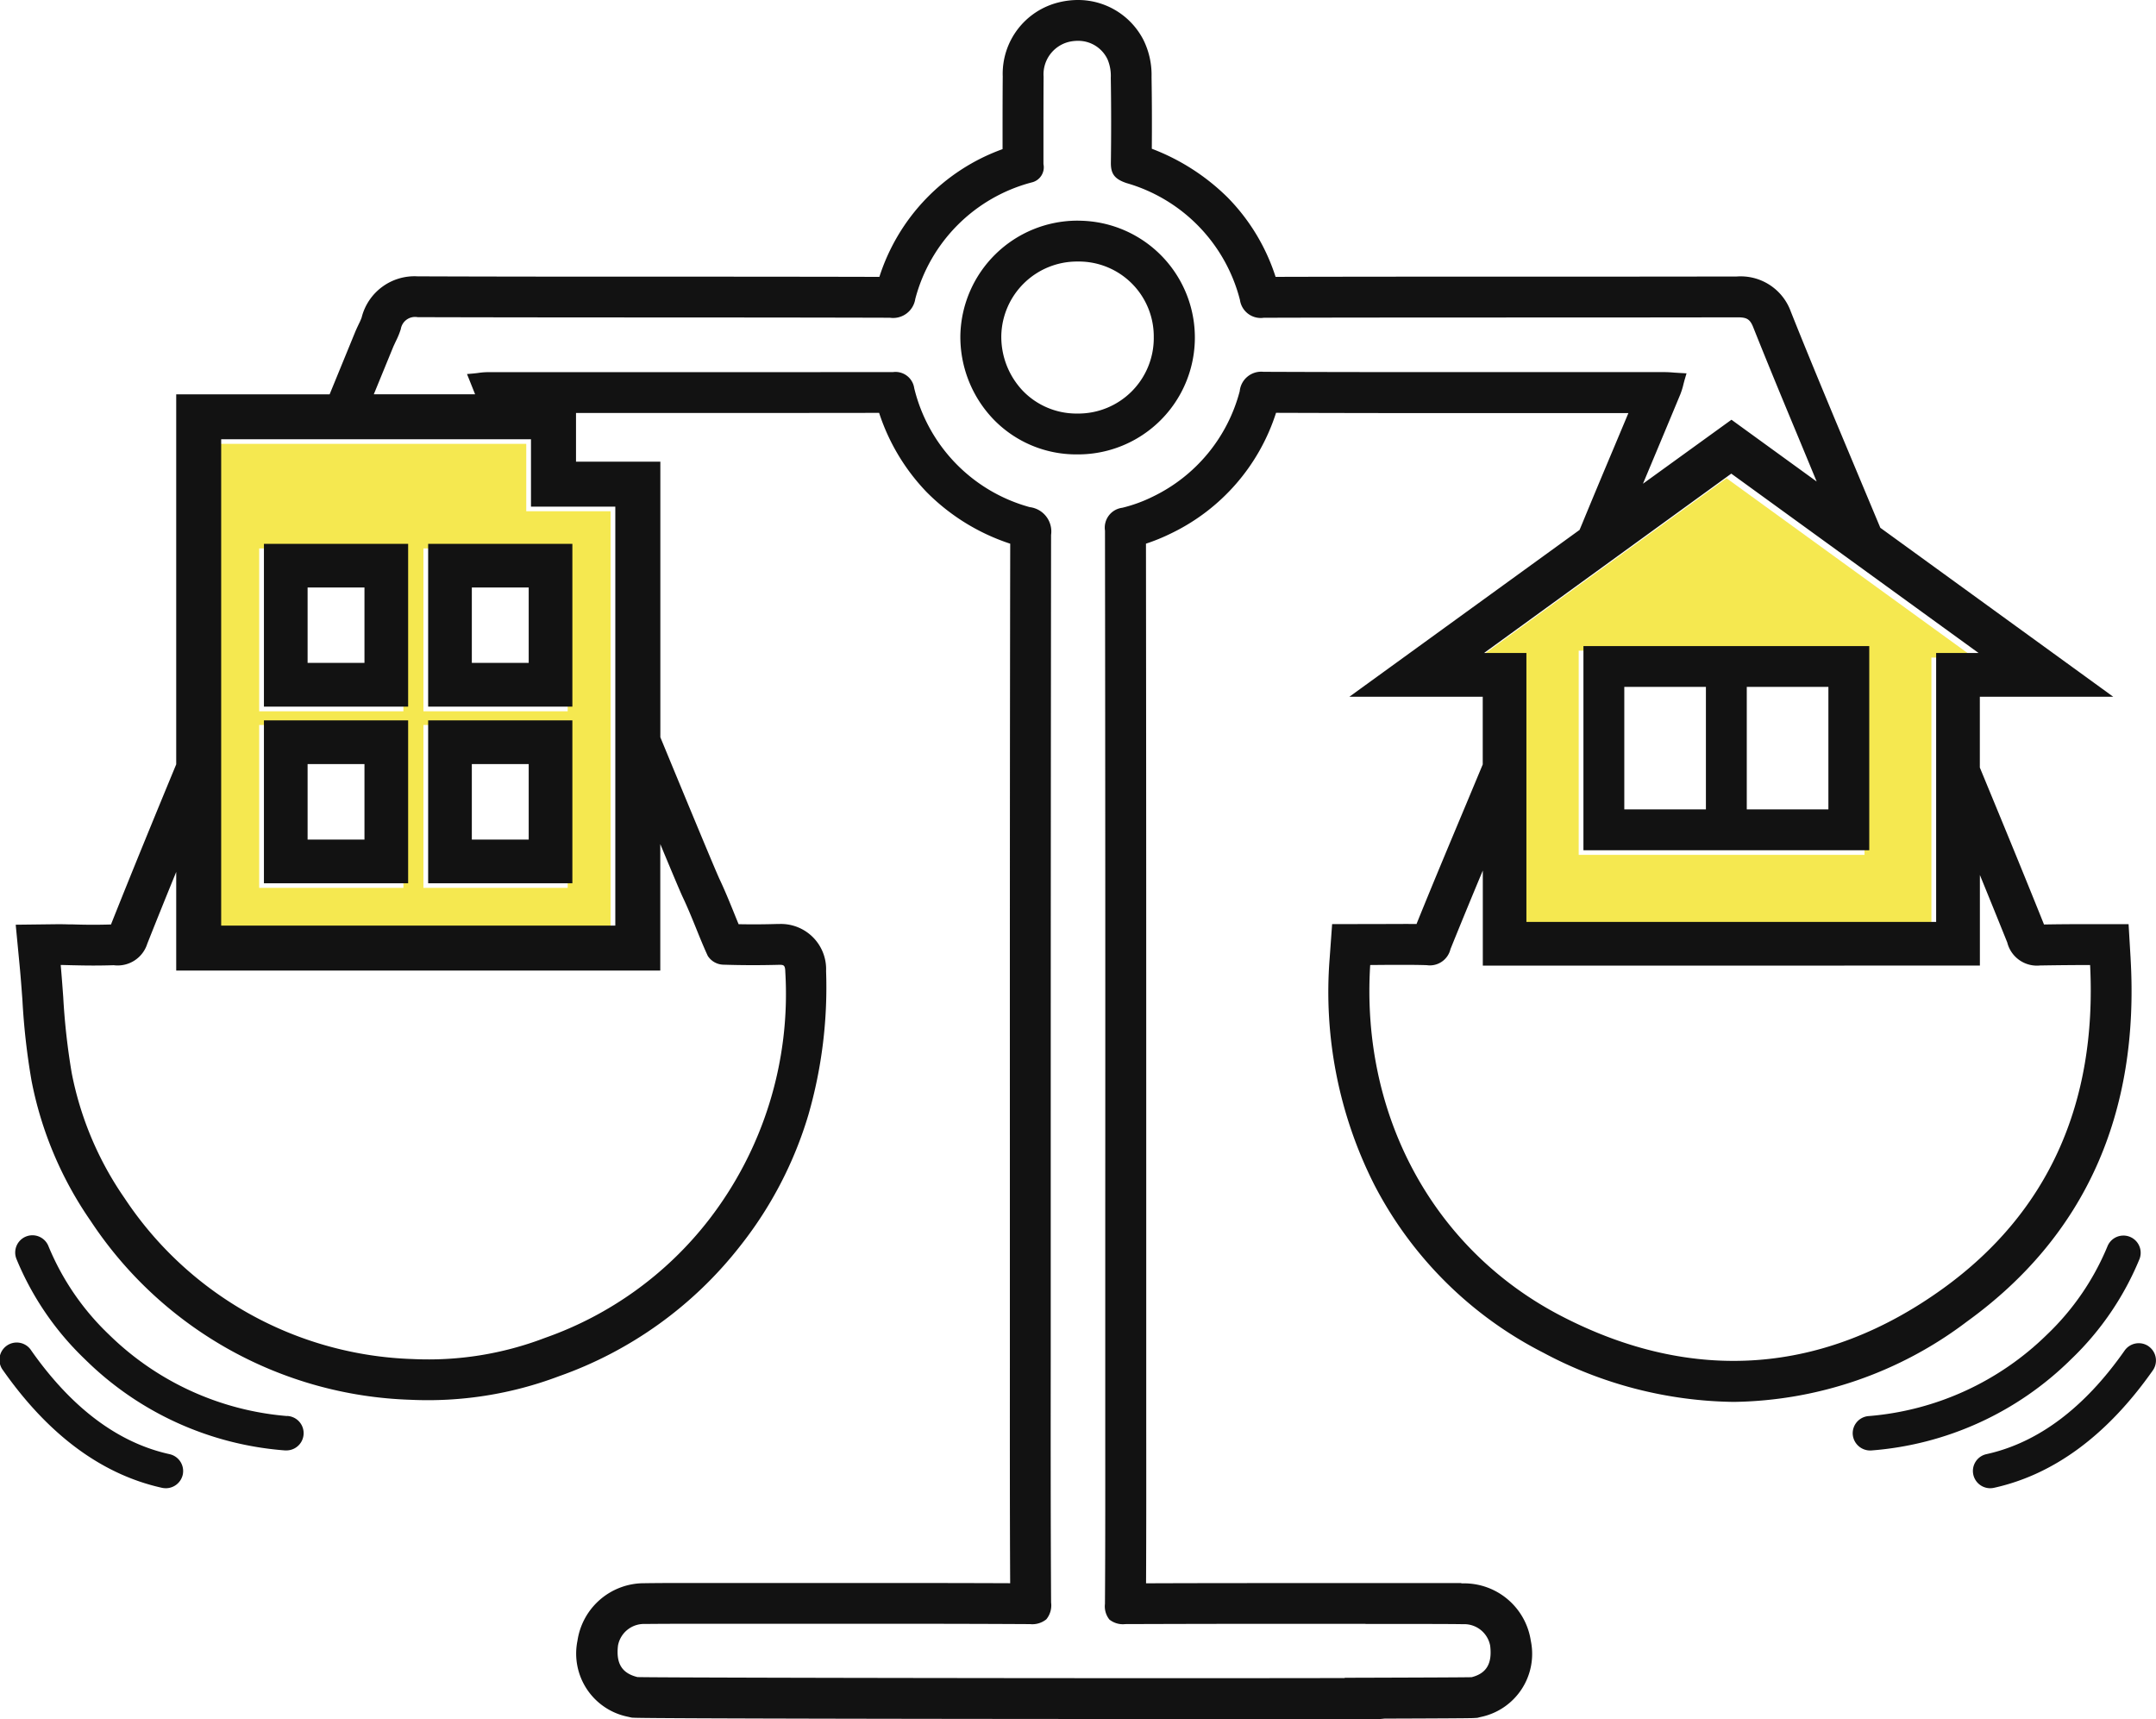 <svg xmlns="http://www.w3.org/2000/svg" xmlns:xlink="http://www.w3.org/1999/xlink" width="123.219" height="98.236" viewBox="0 0 123.219 98.236"><defs><clipPath id="a"><rect width="123.219" height="98.236" fill="none"/></clipPath></defs><g transform="translate(0)"><path d="M28.732,22.606h-17.7V50.4H33.55V26.457H28.732ZM21.71,47.979H13.468V38.672H21.71Zm0-10.09H13.468V28.583H21.71ZM31.1,47.979H22.855V38.672H31.1Zm0-10.09H22.855V28.583H31.1Z" transform="translate(1.345 2.757)" fill="#f5e850"/><path d="M77.777,49.974h23.416V34.607h2.425L89.485,24.358,75.355,34.607h2.422Zm3.258-15.761H97.37V45.879H81.035Z" transform="translate(9.19 2.97)" fill="#f5e850"/><g transform="translate(0 0)"><g clip-path="url(#a)"><path d="M110.762,64.283a.985.985,0,1,0-1.828-.736,14.767,14.767,0,0,1-3.449,5.036A16.446,16.446,0,0,1,95.3,73.244a.985.985,0,0,0-.923,1.045,1,1,0,0,0,1.037.922h.007A18.2,18.2,0,0,0,106.854,70a16.723,16.723,0,0,0,3.908-5.719" transform="translate(11.51 7.675)" fill="#121212"/><path d="M110.543,68.591a.988.988,0,0,0-1.373.24c-2.3,3.284-4.958,5.275-7.9,5.922a.983.983,0,0,0-.748,1.175.99.99,0,0,0,.96.772,1.147,1.147,0,0,0,.212-.022c3.432-.754,6.489-3.014,9.088-6.713a.989.989,0,0,0-.241-1.373" transform="translate(12.257 8.343)" fill="#121212"/><path d="M16.31,73.244A16.454,16.454,0,0,1,6.128,68.584a14.735,14.735,0,0,1-3.449-5.036.985.985,0,1,0-1.827.736A16.722,16.722,0,0,0,4.761,70a18.2,18.2,0,0,0,11.428,5.208l.061,0a.985.985,0,0,0,.061-1.969" transform="translate(0.095 7.674)" fill="#121212"/><path d="M9.689,74.753c-2.937-.646-5.594-2.638-7.9-5.919A.986.986,0,1,0,.178,69.967c2.6,3.7,5.655,5.956,9.1,6.714a1.27,1.27,0,0,0,.205.019.993.993,0,0,0,.962-.774.988.988,0,0,0-.752-1.172" transform="translate(0 8.343)" fill="#121212"/><path d="M80.659,44.573H96.994V32.907H80.659Zm14-2.335H89.994v-7h4.665Zm-7,0H82.994v-7h4.665Z" transform="translate(9.837 4.013)" fill="#121212"/><path d="M21.81,37h8.242V27.7H21.81Zm5.746-2.5h-3.25V30.193h3.25Z" transform="translate(2.66 3.378)" fill="#121212"/><path d="M13.444,37h8.242V27.7H13.444Zm5.746-2.5h-3.25V30.193h3.25Z" transform="translate(1.64 3.378)" fill="#121212"/><path d="M21.81,46h8.242V36.691H21.81Zm5.746-2.5h-3.25V39.187h3.25Z" transform="translate(2.66 4.475)" fill="#121212"/><path d="M13.444,46h8.242V36.691H13.444Zm5.746-2.5h-3.25V39.187h3.25Z" transform="translate(1.64 4.475)" fill="#121212"/><path d="M55.656,11.239l-.1,0a6.7,6.7,0,0,0-6.636,6.515,6.8,6.8,0,0,0,1.93,4.877,6.577,6.577,0,0,0,4.681,1.965h.1a6.677,6.677,0,0,0,.026-13.355m4.316,6.7a4.315,4.315,0,0,1-4.34,4.321l-.075,0a4.264,4.264,0,0,1-3.039-1.269,4.479,4.479,0,0,1-1.259-3.218,4.331,4.331,0,0,1,4.3-4.2h.062a4.283,4.283,0,0,1,4.35,4.369" transform="translate(5.967 1.37)" fill="#121212"/><path d="M121.67,54.766l-.116-1.957h-1.96c-.972,0-1.773,0-2.873.02-1.119-2.789-2.261-5.563-3.338-8.169l-.33-.8V39.813h7.621l-13.308-9.653-2.627-6.276c-.826-1.989-1.68-4.044-2.489-6.079A3.045,3.045,0,0,0,99.165,15.8c-3.186.006-6.419.008-9.593.008l-2.423,0c-4.7,0-9.556,0-14.345.013a11.456,11.456,0,0,0-2.732-4.528A12.419,12.419,0,0,0,65.73,8.5c.011-1.424.007-2.8-.015-4.094a4.513,4.513,0,0,0-.461-2.119A4.2,4.2,0,0,0,61.51,0a4.579,4.579,0,0,0-1.1.136,4.2,4.2,0,0,0-3.2,4.229C57.2,5.579,57.2,6.813,57.2,8v.522a11.476,11.476,0,0,0-7.04,7.3c-4.217-.011-8.5-.013-12.641-.013h-.076c-4.481,0-9.113,0-13.681-.018a3.113,3.113,0,0,0-3.192,2.355,3.223,3.223,0,0,1-.151.347c-.058.121-.125.261-.2.434l-1.478,3.606H9.973V43.677c-1.14,2.756-2.469,5.986-3.728,9.151-.343.01-.67.016-.994.016-.467,0-.846-.009-1.23-.021l-.19,0c-.206-.006-.405-.01-.6-.01L.8,52.842l.215,2.245c.067.69.119,1.387.168,2.057a39.43,39.43,0,0,0,.519,4.6,21.088,21.088,0,0,0,3.388,8.034,22.763,22.763,0,0,0,18.257,10.21,21.2,21.2,0,0,0,8.493-1.342,22.712,22.712,0,0,0,10.384-7.471A22.352,22.352,0,0,0,46.1,63.716a26.3,26.3,0,0,0,1.014-8.225A2.582,2.582,0,0,0,44.442,52.8c-.043,0-.086,0-.127,0-.717.022-1.455.028-2.2.012-.089-.212-.177-.431-.269-.659-.25-.616-.509-1.254-.811-1.893-.25-.531-2.051-4.881-3.393-8.131V26.381h-4.82V23.6h3.966c4.377,0,8.895,0,13.357-.007a11.808,11.808,0,0,0,2.708,4.519,11.972,11.972,0,0,0,4.785,2.957c-.022,11.515-.021,23.209-.02,34.525v3.961l0,8.231c0,4.156-.006,8.445.017,12.685-3.115-.012-5.363-.013-7.7-.013H42.99l-3.26,0c-1.2,0-2.118,0-2.987.013a3.848,3.848,0,0,0-3.837,3.282A3.681,3.681,0,0,0,35.78,98.1l.231.052.185.008c1.23.046,19.915.072,32.36.072,3.168,0,5.995,0,8.4,0l1.82,0,.256-.024c3.074-.01,4.729-.02,5.057-.03l.245-.015.184-.046a3.682,3.682,0,0,0,2.871-4.364,3.853,3.853,0,0,0-3.834-3.274h-.146l.018-.015-9.8,0c-2.8,0-4.946,0-8.226.012.016-3.138.012-6.3.01-9.369l0-12.261c0-12.381,0-25.178-.015-37.779a11.072,11.072,0,0,0,1.452-.595,11.552,11.552,0,0,0,5.982-6.882c4.15.015,8.2.017,11.3.017l8.837,0-.839,2c-.6,1.423-1.212,2.886-1.807,4.33l-.144.344L77.024,39.813h7.619v3.87l-.923,2.211c-.89,2.125-1.9,4.526-2.862,6.908-.546-.008-1.222,0-1.839,0l-2.984.006-.139,1.929a24.392,24.392,0,0,0,2.556,12.978A22.228,22.228,0,0,0,88.108,77.3a23.657,23.657,0,0,0,10.875,2.81,22.565,22.565,0,0,0,13.346-4.6c6.717-4.857,9.86-11.837,9.34-20.744M96.111,21.97c.026-.1.054-.21.088-.326l.091-.31-.322-.018-.388-.024c-.2-.017-.376-.028-.55-.028l-10.905,0c-4,0-8,0-12.021-.018a1.235,1.235,0,0,0-1.35,1.108,9.309,9.309,0,0,1-4.974,6.029,8.362,8.362,0,0,1-1.738.633,1.145,1.145,0,0,0-.988,1.308q.025,19.635.015,39.264l0,11.461c0,3.533.007,7.069-.017,10.607a1.208,1.208,0,0,0,.254.891,1.236,1.236,0,0,0,.908.26c4.077-.013,6.4-.016,9.407-.016h4.324V92.8l2.928,0c.884,0,1.768,0,2.651.012a1.509,1.509,0,0,1,1.543,1.224c.128,1.031-.214,1.591-1.059,1.805-.33.01-2.505.02-7.054.033l-.2,0,0,.018c-2.419,0-5.218.007-8.2.007-14.036,0-31.19-.033-32.219-.064-.893-.221-1.236-.779-1.112-1.81A1.509,1.509,0,0,1,36.767,92.8c.987-.01,1.975-.012,2.963-.012h10.2c2.642,0,5.13,0,8.838.02a1.278,1.278,0,0,0,.933-.274,1.254,1.254,0,0,0,.273-.959c-.027-4.6-.025-9.283-.021-13.811l0-4.25V65.706q0-17.572.02-35.141a1.4,1.4,0,0,0-1.216-1.585,9.325,9.325,0,0,1-6.606-6.8,1.081,1.081,0,0,0-1.2-.919q-6.966.007-13.927.006l-9.282,0a4.091,4.091,0,0,0-.467.038c-.1.015-.211.028-.341.04l-.342.029.463,1.156H21.266l1.113-2.716c.046-.105.1-.212.146-.316a4.7,4.7,0,0,0,.283-.69.825.825,0,0,1,.962-.684c8.991.026,17.973.007,26.99.033a1.282,1.282,0,0,0,1.452-1.075,9.331,9.331,0,0,1,6.655-6.658.888.888,0,0,0,.67-1.049V7.991c0-1.2,0-2.4.008-3.606A1.912,1.912,0,0,1,60.963,2.4a2.23,2.23,0,0,1,.548-.067A1.851,1.851,0,0,1,63.2,3.392a2.417,2.417,0,0,1,.185,1.054c.026,1.535.028,3.162.006,4.835-.012.652.212.95.89,1.18a9.358,9.358,0,0,1,6.486,6.678,1.2,1.2,0,0,0,1.363,1.019c9.018-.025,18.021-.007,27.062-.025.51,0,.712.079.9.543.846,2.123,1.736,4.268,2.6,6.341l1.036,2.5-4.87-3.532L93.8,27.642l.5-1.193q.82-1.954,1.635-3.915a3.967,3.967,0,0,0,.176-.564m14.445,15.345V52.681H87.139V37.315H84.717l14.131-10.25,14.133,10.25Zm2.5,17.862V50q.788,1.927,1.565,3.858a1.747,1.747,0,0,0,1.876,1.313c1.119-.018,1.9-.024,2.858-.026.4,7.945-2.421,14.159-8.389,18.474-6.811,4.921-14.3,5.471-21.786,1.607-7.321-3.766-11.508-11.446-10.969-20.081l.83-.007c.8,0,1.615-.011,2.4.015a1.212,1.212,0,0,0,1.358-.917q.91-2.252,1.848-4.49v5.433ZM35.068,28.95V52.893H12.543V25.1H30.249V28.95Zm2.57,26.513v-7.23c.729,1.752,1.159,2.77,1.281,3.028.275.578.523,1.186.762,1.775.214.532.431,1.065.668,1.581a1.089,1.089,0,0,0,.87.508c1.055.034,2.043.038,3.223.008.254,0,.334.018.342.418A21.1,21.1,0,0,1,40.39,69.736a20.394,20.394,0,0,1-9.334,6.713,18.633,18.633,0,0,1-7.564,1.212,20.532,20.532,0,0,1-16.475-9.2A18.851,18.851,0,0,1,4,61.313a38.652,38.652,0,0,1-.484-4.339c-.044-.6-.089-1.211-.145-1.831.183,0,.376.008.591.013.587.012,1.327.035,2.439,0A1.774,1.774,0,0,0,8.32,53.926q.815-2.053,1.653-4.1v5.637Zm-31.3-2.381Z" transform="translate(0.098 0)" fill="#121212"/></g></g></g></svg>